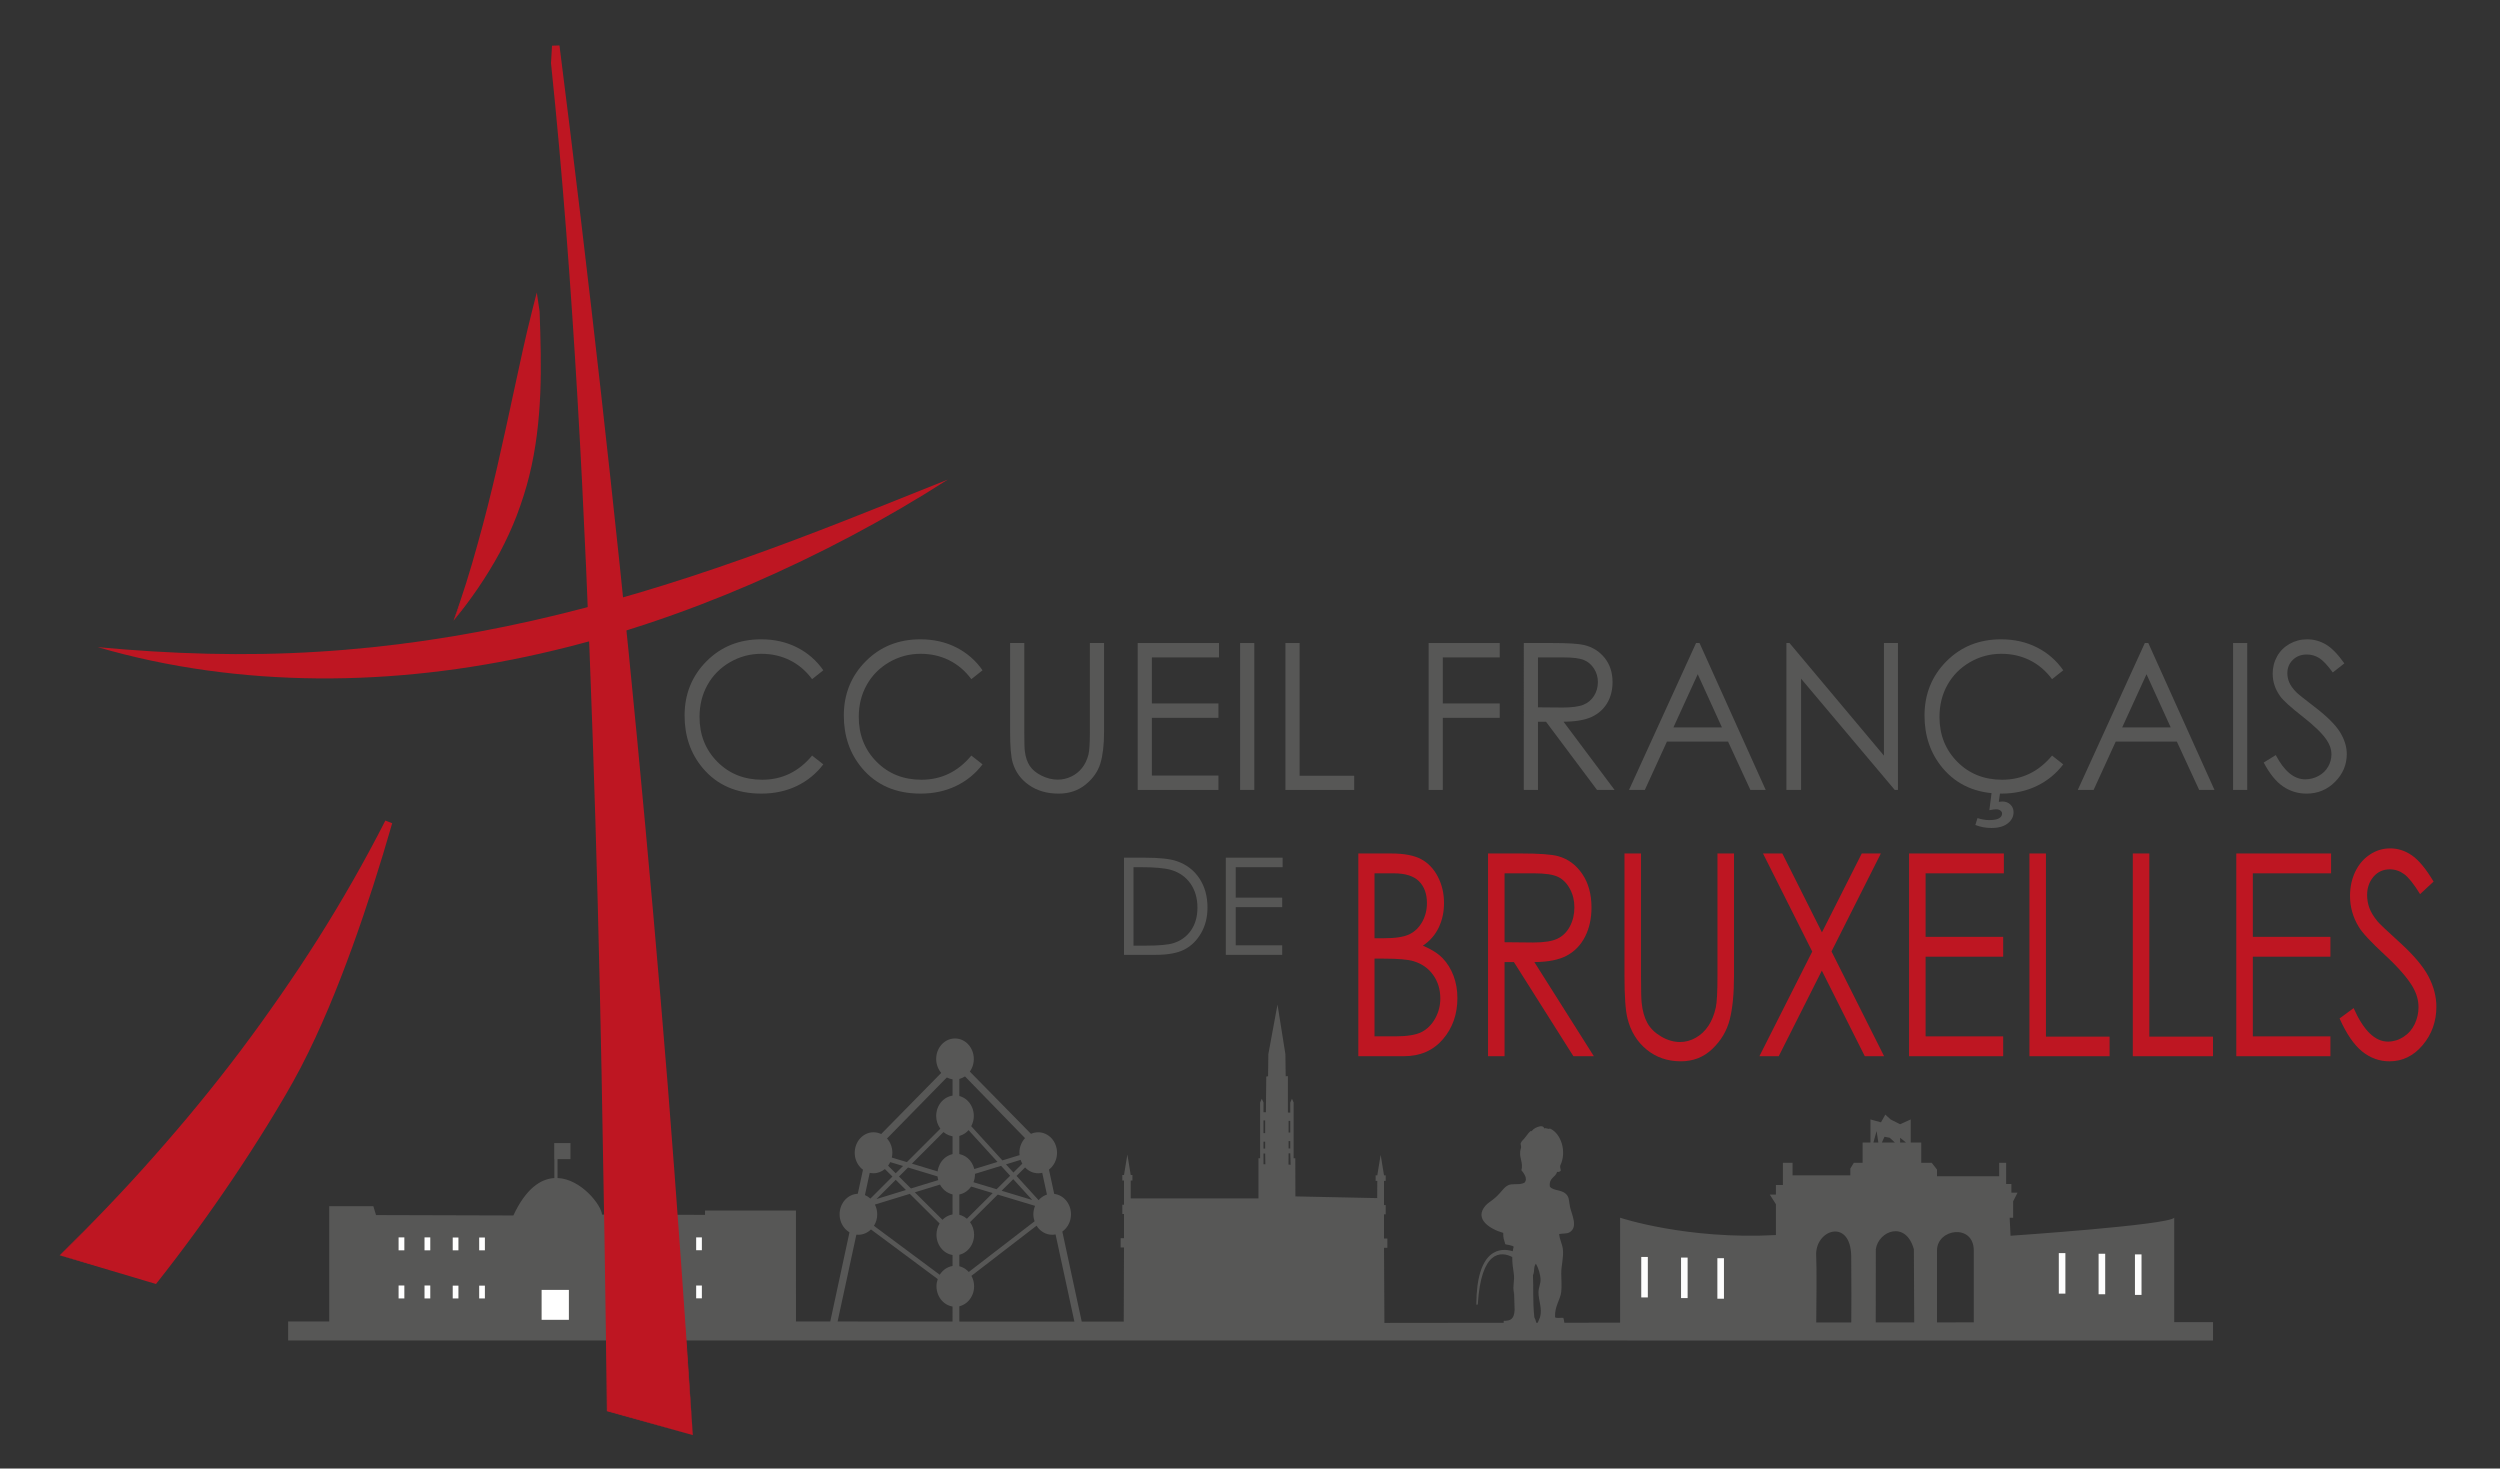<?xml version="1.0" encoding="utf-8"?>
<!-- Generator: Adobe Illustrator 15.1.0, SVG Export Plug-In . SVG Version: 6.00 Build 0)  -->
<!DOCTYPE svg PUBLIC "-//W3C//DTD SVG 1.1//EN" "http://www.w3.org/Graphics/SVG/1.1/DTD/svg11.dtd">
<svg version="1.1" id="Layer_1" xmlns="http://www.w3.org/2000/svg" xmlns:xlink="http://www.w3.org/1999/xlink" x="0px" y="0px"
	 width="795px" height="467px" viewBox="0 0 795 467" enable-background="new 0 0 795 467" xml:space="preserve">
<rect x="0" y="0" width="795" height="467" fill="#333333" stroke="none"/>
<g>
	<defs>
		<rect id="SVGID_1_" x="-10" y="-21.873" width="841.89" height="522.873"/>
	</defs>
	<clipPath id="SVGID_2_">
		<use xlink:href="#SVGID_1_"  overflow="visible"/>
	</clipPath>
	<path clip-path="url(#SVGID_2_)" fill="#BE1622" d="M431.95,271.405h10.37c4.172,0,7.378,0.604,9.619,1.817
		s4.012,3.074,5.312,5.586c1.299,2.516,1.947,5.306,1.947,8.372c0,2.864-0.569,5.474-1.707,7.823
		c-1.139,2.354-2.813,4.259-5.018,5.719c2.732,1.143,4.836,2.478,6.311,4.012c1.473,1.534,2.618,3.391,3.44,5.565
		c0.819,2.177,1.228,4.537,1.228,7.08c0,5.171-1.542,9.546-4.629,13.125c-3.087,3.581-7.23,5.37-12.425,5.37H431.95V271.405z
		 M437.099,277.715v20.645h3.011c3.655,0,6.343-0.417,8.063-1.249c1.72-0.835,3.083-2.15,4.086-3.946
		c1.004-1.797,1.506-3.792,1.506-5.983c0-2.95-0.844-5.267-2.528-6.945c-1.684-1.682-4.366-2.521-8.044-2.521H437.099z
		 M437.099,304.844v24.719h6.521c3.844,0,6.661-0.459,8.454-1.38c1.79-0.921,3.229-2.358,4.316-4.317
		c1.084-1.957,1.63-4.076,1.63-6.354c0-2.864-0.765-5.363-2.292-7.496s-3.628-3.595-6.302-4.383
		c-1.79-0.527-4.908-0.789-9.352-0.789H437.099z"/>
	<path clip-path="url(#SVGID_2_)" fill="#BE1622" d="M473.195,271.404h10.476c5.843,0,9.799,0.293,11.873,0.877
		c3.123,0.878,5.662,2.757,7.616,5.64c1.955,2.88,2.933,6.429,2.933,10.641c0,3.511-0.676,6.598-2.021,9.26
		c-1.348,2.664-3.271,4.674-5.776,6.034c-2.502,1.36-5.959,2.055-10.37,2.086l18.918,29.934h-6.503l-18.918-29.934h-2.972v29.934
		h-5.256V271.404z M478.451,277.715v21.914l9.061,0.089c3.51,0,6.106-0.41,7.789-1.229c1.686-0.817,2.998-2.126,3.942-3.922
		c0.942-1.796,1.413-3.806,1.413-6.027c0-2.163-0.477-4.127-1.431-5.894c-0.958-1.771-2.209-3.033-3.763-3.793
		c-1.551-0.76-4.13-1.139-7.736-1.139H478.451z"/>
	<path clip-path="url(#SVGID_2_)" fill="#BE1622" d="M516.583,271.404h5.257v38.919c0,4.617,0.072,7.495,0.215,8.634
		c0.263,2.541,0.869,4.667,1.822,6.379c0.953,1.708,2.422,3.14,4.4,4.294s3.968,1.73,5.971,1.73c1.739,0,3.409-0.452,5.007-1.358
		c1.597-0.905,2.932-2.161,4.005-3.77c1.071-1.604,1.858-3.551,2.36-5.829c0.356-1.636,0.536-4.997,0.536-10.08v-38.919h5.257
		v38.919c0,5.756-0.46,10.408-1.378,13.959c-0.916,3.552-2.752,6.641-5.507,9.27c-2.752,2.63-6.084,3.944-9.993,3.944
		c-4.244,0-7.88-1.241-10.907-3.727c-3.028-2.481-5.055-5.769-6.078-9.859c-0.645-2.513-0.967-7.041-0.967-13.587V271.404z"/>
	<polygon clip-path="url(#SVGID_2_)" fill="#BE1622" points="560.633,271.404 566.781,271.404 579.376,296.49 592.043,271.404 
		598.109,271.404 582.419,302.554 599.146,335.876 593,335.876 579.341,308.666 565.64,335.876 559.488,335.876 576.293,302.596 	
		"/>
	<polygon clip-path="url(#SVGID_2_)" fill="#BE1622" points="607.08,271.404 637.227,271.404 637.227,277.716 612.337,277.716 
		612.337,297.921 637.011,297.921 637.011,304.229 612.337,304.229 612.337,329.563 637.011,329.563 637.011,335.876 
		607.08,335.876 	"/>
	<polygon clip-path="url(#SVGID_2_)" fill="#BE1622" points="645.356,271.404 650.612,271.404 650.612,329.652 670.852,329.652 
		670.852,335.876 645.356,335.876 	"/>
	<polygon clip-path="url(#SVGID_2_)" fill="#BE1622" points="678.231,271.404 683.488,271.404 683.488,329.652 703.728,329.652 
		703.728,335.876 678.231,335.876 	"/>
	<polygon clip-path="url(#SVGID_2_)" fill="#BE1622" points="711.142,271.404 741.287,271.404 741.287,277.716 716.398,277.716 
		716.398,297.921 741.072,297.921 741.072,304.229 716.398,304.229 716.398,329.563 741.072,329.563 741.072,335.876 
		711.142,335.876 	"/>
	<path clip-path="url(#SVGID_2_)" fill="#BE1622" d="M743.982,323.865l4.47-3.286c3.146,7.1,6.781,10.65,10.905,10.65
		c1.766,0,3.422-0.504,4.971-1.511c1.551-1.009,2.73-2.361,3.541-4.056c0.809-1.693,1.217-3.491,1.217-5.391
		c0-2.163-0.599-4.28-1.789-6.356c-1.645-2.863-4.648-6.312-9.012-10.343c-4.386-4.062-7.116-6.999-8.188-8.811
		c-1.86-3.037-2.789-6.325-2.789-9.86c0-2.805,0.547-5.362,1.643-7.671c1.098-2.307,2.641-4.126,4.632-5.456
		c1.99-1.329,4.152-1.993,6.49-1.993c2.479,0,4.797,0.752,6.955,2.257s4.438,4.271,6.847,8.306l-4.29,3.988
		c-1.979-3.216-3.666-5.332-5.06-6.356c-1.396-1.021-2.914-1.532-4.56-1.532c-2.123,0-3.856,0.787-5.203,2.364
		c-1.346,1.58-2.021,3.523-2.021,5.829c0,1.404,0.238,2.764,0.717,4.079c0.475,1.314,1.345,2.747,2.609,4.294
		c0.69,0.817,2.956,2.966,6.794,6.442c4.554,4.12,7.676,7.788,9.369,11.001c1.692,3.214,2.538,6.443,2.538,9.687
		c0,4.674-1.448,8.735-4.343,12.184c-2.897,3.447-6.42,5.172-10.568,5.172c-3.194,0-6.091-1.045-8.689-3.133
		C748.57,332.274,746.176,328.775,743.982,323.865"/>
	<path clip-path="url(#SVGID_2_)" fill="#575756" d="M481.49,411.46c-0.03-0.115-0.039-0.212-0.063-0.322
		C481.39,411.202,481.367,411.44,481.49,411.46"/>
	<path clip-path="url(#SVGID_2_)" fill="#575756" d="M484.952,361.763C484.979,361.727,484.471,361.725,484.952,361.763"/>
	<path clip-path="url(#SVGID_2_)" fill="#575756" d="M691.402,420.441v-33.206c-1.825,2.328-52.051,5.735-52.051,5.735l-0.28-5.735
		h1.108v-5.21l1.399-2.759h-1.956v-2.758h-1.664v-6.737h-2.223v4.287h-19.771v-2.146l-1.672-2.141h-3.335v-6.438h-3.34v-3.674
		v-3.678l-3.379,1.531l-3.029-1.531l-1.672-1.533l-1.388,2.457l-3.34-0.924v7.352h-2.503v6.438h-2.789l-1.115,1.836v2.15h-18.366
		v-3.986h-3.068v3.678v3.372h-2.228v3.063h-1.939l1.939,3.066v4.285v5.512c-28.39,1.537-49.544-5.512-49.544-5.512v33.375
		l-17.744,0.014c-0.062-0.563-0.145-1.098-0.311-1.547c-0.823-0.118-2.079,0.237-2.635-0.183c-0.167-3.611,1.702-5.535,1.974-8.159
		c0.184-1.677,0.021-3.741,0-5.804c-0.018-2.631,0.849-5.196,0.499-7.8c-0.228-1.682-1.033-2.935-1.155-4.712
		c1.226-0.236,2.39-0.021,3.296-0.55c2.818-1.633,0.656-5.735,0.166-7.976c-0.298-1.342-0.245-2.764-0.827-3.628
		c-1.471-2.214-4.268-1.34-5.599-2.905c-0.394-2.848,1.773-2.881,2.307-4.711c0.6,0.114,0.88-0.125,1.156-0.362
		c-0.009-0.599-0.285-0.906-0.171-1.636c2.157-4.308,0.315-10.252-3.292-11.79c-0.455,0.413-1.339-0.399-1.807,0
		c-0.29-1.722-3.979,0.09-3.971,1.008c-0.009-1.166-2.079,1.903-2.132,1.893c-0.289,0.489-1.007,0.913-1.326,1.694
		c-0.219,0.549,0.275,0.903,0.005,1.758c-0.862,2.78,0.919,4.337,0.17,6.891c0.696,0.897,2.173,2.678,0.989,3.988
		c-1.383,0.696-2.67,0.364-4.289,0.545c-1.961,0.22-2.871,2.365-4.941,4.17c-1.252,1.099-2.425,1.734-3.134,2.544
		c-3.804,4.337,1.457,7.509,5.603,8.706c-0.062,1.561,0.267,2.262,0.661,3.62c0.394,0.108,2.529,0.391,2.657,0.8
		c-0.132,0.466-0.22,0.939-0.294,1.412c-3.742-1.155-11.49-1.14-11.586,16.995l0.473-0.058c1.037-17.504,7.546-16.892,10.96-15.093
		c-0.031,1.892,0.254,3.727,0.481,5.245c0.358,2.438-0.438,3.681,0.049,6.157c0.03-0.046,0.069,0.002,0.061,0.322l0.162,5.078
		c-0.162,2.915-1.217,3.513-3.493,3.49c0.044,0.215,0.03,0.422,0,0.612l-37.913,0.043l-0.127-23.875h1.063v-2.958h-1.063v-7.689
		h0.533v-2.953h-0.533v-7.684h0.533v-1.776h-0.533l-1.063-6.502l-1.077,6.502h-0.53v1.776h0.53l-0.026,5.472l-26.013-0.542
		l-0.033-12.132h-0.532v-17.731l-0.533-1.188l-0.536,1.188v3.239l-0.757-0.051v-11.567l-0.699,0.038l-0.095-7.046l-2.508-15.764
		l-2.911,15.764l-0.089,7.046l-0.57,0.092l-0.121,11.37l-0.767-0.038v-3.083l-0.537-1.188l-0.532,1.188v17.731h-0.533v12.775
		h-40.617v-5.681h0.537v-1.772h-0.537l-1.066-6.505l-1.071,6.505H356.9v1.772h0.532v7.688H356.9v2.952h0.532v7.687h-1.067v2.954
		h1.067l-0.086,23.577h-13.354l-11.957-55.457l-27.775-28.261l0.177,0.029l-0.197-0.051l-0.23-0.233l-0.474,0.123l0.393,0.067
		l-27.99,28.487l-11.914,55.254l-10.911-0.002V384.94h-28.922v1.385l-32.754-0.077c-0.181-2.99-6.611-11.327-14.139-11.633v-6.013
		h4.109v-5.114h-5.166v5.114h0.042v6.02c-4.384,0.256-9.054,3.359-13.036,11.896l-43.673-0.125l-0.857-2.831h-14.024v36.671H91.627
		v6.026l612.114,0.028v-5.856L691.402,420.441z M302.909,420.255l-36.552-0.021l11.689-54.082l24.863-25.378V420.255z
		 M305.063,420.258v-79.81l24.865,25.545l11.731,54.28L305.063,420.258z M401.788,356.28h0.534v4.063h-0.534V356.28z
		 M401.788,363.057h0.534v2.194h-0.534V363.057z M401.794,370.24l-0.006-3.427h0.534l0.069,3.427H401.794z M409.766,356.437h0.538
		v3.705h-0.538V356.437z M409.766,362.852h0.538v2.35h-0.538V362.852z M409.737,370.324l0.029-3.561h0.539l0.108,3.646
		L409.737,370.324z M489.728,418.895l-0.73,1.739h-0.465c-0.135-0.658-0.367-1.343-0.612-1.739
		c-0.556-4.941-0.228-9.576-0.442-13.377c0.635-1.354,0.083-2.547,0.933-3.667c0.788,1.297,1.437,3.378,1.488,5.075
		c0.031,1.282-0.656,2.614-0.665,3.992C489.221,413.518,490.524,416.162,489.728,418.895 M588.705,420.542l-11.14,0.012
		c0.053-4.671,0.18-18.094-0.018-21.063c-0.552-8.576,10.995-12.255,11.14,0C588.788,408.734,588.735,417.131,588.705,420.542
		 M604.239,361.804l1.877,1.53h-0.455h-1.422V361.804z M599.267,361.496l1.668,0.308l1.654,1.53h-4.163L599.267,361.496z
		 M596.759,359.66l0.556,3.674h-1.576L596.759,359.66z M596.483,420.532l0.025-23.269c0.832-5.827,9.533-9.289,12.103,0
		l0.109,23.258L596.483,420.532z M627.66,420.506l-11.695,0.012v-22.861c0-7,11.695-8.587,11.695,0V420.506z"/>
	<rect x="195.751" y="393.455" clip-path="url(#SVGID_2_)" fill="#FFFFFF" width="1.831" height="4.117"/>
	<rect x="221.38" y="393.489" clip-path="url(#SVGID_2_)" fill="#FFFFFF" width="1.814" height="4.083"/>
	<rect x="212.967" y="393.489" clip-path="url(#SVGID_2_)" fill="#FFFFFF" width="1.813" height="4.083"/>
	<rect x="126.751" y="408.788" clip-path="url(#SVGID_2_)" fill="#FFFFFF" width="1.831" height="4.117"/>
	<rect x="152.381" y="408.832" clip-path="url(#SVGID_2_)" fill="#FFFFFF" width="1.813" height="4.073"/>
	<rect x="143.965" y="408.832" clip-path="url(#SVGID_2_)" fill="#FFFFFF" width="1.815" height="4.073"/>
	<rect x="134.996" y="408.788" clip-path="url(#SVGID_2_)" fill="#FFFFFF" width="1.832" height="4.117"/>
	<rect x="195.751" y="408.752" clip-path="url(#SVGID_2_)" fill="#FFFFFF" width="1.831" height="4.117"/>
	<rect x="221.38" y="408.796" clip-path="url(#SVGID_2_)" fill="#FFFFFF" width="1.814" height="4.073"/>
	<rect x="212.967" y="408.796" clip-path="url(#SVGID_2_)" fill="#FFFFFF" width="1.813" height="4.073"/>
	<rect x="203.998" y="408.752" clip-path="url(#SVGID_2_)" fill="#FFFFFF" width="1.831" height="4.117"/>
	<rect x="522.507" y="400.295" clip-path="url(#SVGID_2_)" fill="#BE1622" width="0.915" height="11.702"/>
	
		<rect x="522.507" y="400.295" clip-path="url(#SVGID_2_)" fill="none" stroke="#FDFDFD" stroke-width="1.176" stroke-miterlimit="10" width="0.915" height="11.702"/>
	<rect x="535.161" y="400.497" clip-path="url(#SVGID_2_)" fill="#BE1622" width="0.915" height="11.705"/>
	
		<rect x="535.161" y="400.497" clip-path="url(#SVGID_2_)" fill="none" stroke="#FDFDFD" stroke-width="1.176" stroke-miterlimit="10" width="0.915" height="11.705"/>
	<rect x="546.712" y="400.694" clip-path="url(#SVGID_2_)" fill="#BE1622" width="0.919" height="11.71"/>
	
		<rect x="546.712" y="400.694" clip-path="url(#SVGID_2_)" fill="none" stroke="#FDFDFD" stroke-width="1.176" stroke-miterlimit="10" width="0.919" height="11.71"/>
	<rect x="655.288" y="399.078" clip-path="url(#SVGID_2_)" fill="#BE1622" width="0.919" height="11.707"/>
	
		<rect x="655.288" y="399.078" clip-path="url(#SVGID_2_)" fill="none" stroke="#FDFDFD" stroke-width="1.176" stroke-miterlimit="10" width="0.919" height="11.707"/>
	<rect x="667.942" y="399.282" clip-path="url(#SVGID_2_)" fill="#BE1622" width="0.923" height="11.705"/>
	
		<rect x="667.942" y="399.282" clip-path="url(#SVGID_2_)" fill="none" stroke="#FDFDFD" stroke-width="1.176" stroke-miterlimit="10" width="0.923" height="11.705"/>
	<rect x="679.502" y="399.485" clip-path="url(#SVGID_2_)" fill="#BE1622" width="0.914" height="11.71"/>
	
		<rect x="679.502" y="399.485" clip-path="url(#SVGID_2_)" fill="none" stroke="#FDFDFD" stroke-width="1.176" stroke-miterlimit="10" width="0.914" height="11.71"/>
	<rect x="126.751" y="393.49" clip-path="url(#SVGID_2_)" fill="#FFFFFF" width="1.831" height="4.113"/>
	<rect x="152.381" y="393.531" clip-path="url(#SVGID_2_)" fill="#FFFFFF" width="1.813" height="4.072"/>
	<rect x="143.965" y="393.531" clip-path="url(#SVGID_2_)" fill="#FFFFFF" width="1.815" height="4.072"/>
	<rect x="134.996" y="393.49" clip-path="url(#SVGID_2_)" fill="#FFFFFF" width="1.832" height="4.113"/>
	<rect x="172.232" y="410.188" clip-path="url(#SVGID_2_)" fill="#FFFFFF" width="8.673" height="9.515"/>
	<path clip-path="url(#SVGID_2_)" fill="#575756" d="M309.673,336.748c0,3.597-2.679,6.521-5.982,6.521
		c-3.306,0-5.983-2.925-5.983-6.521c0-3.599,2.677-6.516,5.983-6.516C306.994,330.232,309.673,333.149,309.673,336.748"/>
	<path clip-path="url(#SVGID_2_)" fill="#575756" d="M334.592,379.623c-1.7,0-3.228,0.785-4.318,2.026l-7.018-7.704l2.72-2.703
		c1.078,1.15,2.547,1.86,4.172,1.86c3.307,0,5.985-2.917,5.985-6.515c0-3.599-2.678-6.519-5.985-6.519
		c-3.301,0-5.98,2.92-5.98,6.519c0,0.253,0.043,0.497,0.066,0.742l-5.477,1.68l-9.912-10.875c0.514-0.961,0.828-2.069,0.828-3.254
		c0-3.602-2.679-6.517-5.982-6.517c-3.306,0-5.984,2.915-5.984,6.517c0,1.537,0.508,2.919,1.323,4.04l-10.642,10.633l-4.8-1.447
		c0.108-0.489,0.179-0.993,0.179-1.519c0-3.599-2.677-6.519-5.982-6.519c-3.306,0-5.984,2.92-5.984,6.519
		c0,3.598,2.678,6.515,5.984,6.515c1.358,0,2.599-0.517,3.603-1.342l2.405,2.383l-7.011,7.012c-1.037-0.939-2.354-1.532-3.81-1.532
		c-3.302,0-5.981,2.92-5.981,6.522c0,3.595,2.679,6.51,5.981,6.51c1.541,0,2.932-0.65,3.994-1.69l21.232,15.788
		c-0.246,0.708-0.399,1.476-0.399,2.279c0,3.601,2.679,6.516,5.984,6.516c3.304,0,5.983-2.915,5.983-6.516
		c0-1.212-0.325-2.337-0.858-3.313l20.717-15.946c1.072,1.738,2.896,2.882,4.967,2.882c3.304,0,5.983-2.915,5.983-6.51
		C340.575,382.543,337.896,379.623,334.592,379.623 M328.243,381.596l-9.727-2.938l3.702-3.68L328.243,381.596z M324.554,368.831
		c0.145,0.424,0.321,0.833,0.541,1.212l-2.831,2.818l-2.367-2.597L324.554,368.831z M321.226,373.89l-4.309,4.281l-7.346-2.217
		c0.306-0.78,0.474-1.64,0.474-2.544c0-0.038-0.012-0.082-0.014-0.12l8.317-2.556L321.226,373.89z M307.473,387.56
		c-1.019-0.878-2.289-1.425-3.69-1.425c-1.579,0-3.004,0.672-4.073,1.766l-8.796-8.745l8.006-2.461
		c1.039,1.929,2.942,3.234,5.139,3.234c1.951,0,3.666-1.03,4.759-2.602l6.866,2.068L307.473,387.56z M300.03,359.995
		c1.015,0.864,2.275,1.395,3.661,1.395c1.697,0,3.22-0.773,4.309-2.009l9.209,10.11l-7.386,2.264
		c-0.676-2.791-2.989-4.855-5.764-4.855c-3.019,0-5.492,2.444-5.897,5.61l-8.176-2.472L300.03,359.995z M288.762,371.264
		l9.379,2.839c0.04,0.396,0.109,0.793,0.215,1.171l-8.67,2.658l-3.809-3.791L288.762,371.264z M282.401,370.689
		c0.262-0.353,0.49-0.735,0.687-1.138l4.074,1.23l-2.33,2.323L282.401,370.689z M284.838,375.185l3.253,3.236l-9.369,2.876
		L284.838,375.185z M328.992,388.377l-20.93,16.111c-1.084-1.211-2.599-1.973-4.279-1.973c-2.055,0-3.868,1.133-4.945,2.854
		l-20.924-15.557c0.658-1.049,1.043-2.309,1.043-3.668c0-1.128-0.275-2.174-0.738-3.095l11.103-3.405l9.469,9.415
		c-0.624,1.034-0.992,2.261-0.992,3.588c0,3.599,2.679,6.517,5.984,6.517c3.304,0,5.983-2.918,5.983-6.517
		c0-1.521-0.496-2.9-1.295-4.003l8.815-8.762l11.864,3.579c-0.34,0.819-0.541,1.721-0.541,2.683
		C328.609,386.936,328.757,387.676,328.992,388.377"/>
	<path clip-path="url(#SVGID_2_)" fill="#575756" d="M357.431,303.64v-30.898h6.536c4.714,0,8.135,0.37,10.264,1.111
		c3.056,1.052,5.447,2.871,7.168,5.462c1.721,2.594,2.584,5.679,2.584,9.264c0,3.096-0.682,5.819-2.047,8.172
		c-1.364,2.352-3.136,4.09-5.315,5.208c-2.18,1.121-5.233,1.682-9.163,1.682H357.431z M360.452,300.72h3.642
		c4.358,0,7.379-0.267,9.066-0.797c2.371-0.756,4.235-2.115,5.594-4.083c1.356-1.965,2.035-4.369,2.035-7.209
		c0-2.979-0.735-5.527-2.207-7.64c-1.472-2.111-3.524-3.562-6.15-4.346c-1.971-0.585-5.223-0.879-9.751-0.879h-2.229V300.72z"/>
	<polygon clip-path="url(#SVGID_2_)" fill="#575756" points="389.805,272.74 407.87,272.74 407.87,275.767 392.955,275.767 
		392.955,285.447 407.742,285.447 407.742,288.473 392.955,288.473 392.955,300.614 407.742,300.614 407.742,303.64 389.805,303.64 
			"/>
	<path clip-path="url(#SVGID_2_)" fill="#BE1622" d="M18.977,399.186c43.968-41.618,79.296-88.257,104.616-137.717
		c-9.648,33.295-20.352,62.839-32.136,83.577c-11.88,20.935-25.92,41.887-42,62.786L18.977,399.186z"/>
	<path clip-path="url(#SVGID_2_)" fill="#BE1622" d="M18.977,399.186c10.329-10.133,20.392-20.578,29.952-31.429
		c9.595-10.826,18.807-21.989,27.502-33.54c2.197-2.869,4.285-5.82,6.433-8.725c2.139-2.913,4.149-5.919,6.254-8.854
		c2.082-2.953,4.057-5.978,6.091-8.964c2.012-3.001,3.925-6.066,5.892-9.095c7.72-12.215,14.892-24.774,21.449-37.644l2.168,0.859
		c-3.801,13.262-7.995,26.418-12.697,39.402c-4.723,12.972-9.918,25.808-16.294,38.106c-3.198,6.157-6.756,12.068-10.357,17.955
		c-3.62,5.877-7.361,11.676-11.211,17.402c-7.698,11.448-15.818,22.61-24.371,33.425l-0.179,0.226l-0.266-0.079L18.977,399.186z
		 M18.977,399.186l30.594,8.244l-0.445,0.148c8.246-11.027,16.213-22.258,23.728-33.782c7.492-11.523,14.639-23.331,21.037-35.443
		c6.254-12.202,11.362-24.989,16.001-37.921c4.646-12.938,8.666-26.1,12.576-39.288l2.168,0.859
		c-6.653,12.906-13.918,25.491-21.729,37.722c-1.99,3.034-3.926,6.104-5.96,9.107c-2.056,2.988-4.055,6.018-6.159,8.973
		c-2.114,2.948-4.204,5.914-6.383,8.814c-2.198,2.886-4.334,5.816-6.58,8.666c-8.901,11.452-18.254,22.551-28.079,33.212
		C39.886,379.133,29.674,389.399,18.977,399.186"/>
	<path clip-path="url(#SVGID_2_)" fill="#BE1622" d="M220.313,456.362l-27.192-7.716c-0.912-150.257-4.392-311.48-16.704-428.62
		v-0.072c0.12-1.786,0.216-3.572,0.312-5.358C195.521,161.583,210.064,308.893,220.313,456.362"/>
	<path clip-path="url(#SVGID_2_)" fill="#BE1622" d="M220.313,456.362l-27.231-7.576l-0.105-0.028l-0.001-0.11
		c-0.385-35.757-0.991-71.51-1.672-107.258c-0.687-35.749-1.593-71.493-2.838-107.223c-1.244-35.73-2.712-71.452-4.805-107.137
		c-2.089-35.684-4.729-71.338-8.435-106.878l-0.009-0.085l0.003-0.04l0.319-5.494l2.373-0.087
		c4.657,36.709,9.051,73.451,13.18,110.223c4.119,36.773,8.03,73.57,11.525,110.407c3.522,36.833,6.799,73.691,9.77,110.573
		C215.296,382.534,217.938,419.44,220.313,456.362 M220.313,456.362c-2.756-36.896-5.781-73.769-9.072-110.618
		c-3.23-36.854-6.689-73.687-10.434-110.49c-3.773-36.801-7.662-73.589-11.871-110.342c-4.2-36.753-8.663-73.476-13.39-110.165
		l2.374-0.087l-0.305,5.366l-0.007-0.125c3.663,35.598,6.222,71.29,8.248,107.002c1.999,35.714,3.49,71.452,4.54,107.201
		c1.039,35.749,1.738,71.506,2.218,107.264c0.484,35.759,0.598,71.519,0.653,107.277l-0.106-0.139L220.313,456.362z"/>
	<path clip-path="url(#SVGID_2_)" fill="#BE1622" d="M301.405,152.5c-19.795,12.707-40.665,23.732-62.323,33.134
		c-21.667,9.364-44.201,16.989-67.359,22.228c-23.141,5.249-46.918,8.055-70.655,7.869c-23.723-0.201-47.411-3.334-70.001-9.94
		c23.421,2.193,46.681,2.912,69.781,1.478c23.093-1.381,45.965-4.816,68.499-9.905c22.539-5.087,44.734-11.819,66.652-19.583
		C257.943,170.059,279.571,161.246,301.405,152.5"/>
	<path clip-path="url(#SVGID_2_)" fill="#BE1622" d="M144.211,197.385c13.55-34.343,20.695-77.547,26.178-98.318l0.009,0.063
		c0.791,21.039,1.284,42.187-6.405,63.514C159.81,174.271,153.173,185.898,144.211,197.385"/>
	<path clip-path="url(#SVGID_2_)" fill="#BE1622" d="M144.211,197.385c0.726-1.92,1.363-3.927,2.076-6l1.978-6.063
		c1.262-4.048,2.476-8.109,3.582-12.201c2.294-8.159,4.359-16.381,6.259-24.641c1.881-8.266,3.713-16.543,5.472-24.844
		c1.79-8.296,3.549-16.6,5.654-24.875l1.466-5.759l0.875,5.892l0.01,0.063l0.009,0.064l0.002,0.064
		c0.308,8.699,0.58,17.434,0.209,26.184c-0.385,8.738-1.37,17.504-3.494,26.026c-1.043,4.263-2.406,8.441-3.946,12.543
		c-1.569,4.094-3.421,8.07-5.466,11.934C154.711,183.453,149.774,190.689,144.211,197.385 M144.211,197.385
		c2.567-3.515,5.015-7.11,7.32-10.789c2.288-3.689,4.404-7.481,6.308-11.368c1.919-3.88,3.651-7.85,5.092-11.922
		c1.412-4.08,2.648-8.22,3.566-12.437c0.905-4.218,1.603-8.478,2.115-12.763c0.504-4.287,0.764-8.603,0.908-12.924
		c0.319-8.645,0.004-17.32-0.317-26.007l0.011,0.128l-0.008-0.063l2.34,0.132c-2.129,8.165-3.885,16.473-5.767,24.748
		c-1.885,8.277-3.761,16.565-5.904,24.79c-2.122,8.229-4.379,16.428-6.92,24.54c-1.279,4.054-2.665,8.073-4.098,12.072
		c-0.744,1.983-1.463,4.008-2.226,5.952C145.845,193.373,144.983,195.335,144.211,197.385"/>
	<path clip-path="url(#SVGID_2_)" fill="#575756" d="M261.81,213.15l-3.559,2.826c-1.962-2.646-4.32-4.653-7.07-6.018
		c-2.751-1.366-5.773-2.048-9.065-2.048c-3.6,0-6.934,0.895-10.002,2.683c-3.068,1.789-5.445,4.192-7.132,7.21
		c-1.688,3.016-2.53,6.41-2.53,10.179c0,5.695,1.886,10.447,5.659,14.259c3.774,3.812,8.533,5.717,14.281,5.717
		c6.318,0,11.605-2.562,15.859-7.685l3.559,2.793c-2.25,2.965-5.058,5.257-8.421,6.876c-3.365,1.621-7.122,2.43-11.273,2.43
		c-7.895,0-14.123-2.721-18.682-8.161c-3.826-4.594-5.737-10.14-5.737-16.642c0-6.838,2.316-12.592,6.947-17.26
		c4.633-4.669,10.436-7.003,17.41-7.003c4.213,0,8.016,0.862,11.411,2.589C256.86,207.619,259.642,210.039,261.81,213.15"/>
	<path clip-path="url(#SVGID_2_)" fill="#575756" d="M312.448,213.15l-3.559,2.826c-1.962-2.646-4.321-4.653-7.07-6.018
		c-2.751-1.366-5.773-2.048-9.065-2.048c-3.6,0-6.934,0.895-10.002,2.683c-3.068,1.789-5.445,4.192-7.132,7.21
		c-1.688,3.016-2.531,6.41-2.531,10.179c0,5.695,1.887,10.447,5.66,14.259c3.774,3.812,8.533,5.717,14.281,5.717
		c6.318,0,11.605-2.562,15.859-7.685l3.559,2.793c-2.25,2.965-5.058,5.257-8.421,6.876c-3.365,1.621-7.122,2.43-11.273,2.43
		c-7.895,0-14.123-2.721-18.682-8.161c-3.826-4.594-5.737-10.14-5.737-16.642c0-6.838,2.316-12.592,6.947-17.26
		c4.632-4.669,10.436-7.003,17.41-7.003c4.213,0,8.016,0.862,11.411,2.589C307.498,207.619,310.28,210.039,312.448,213.15"/>
	<path clip-path="url(#SVGID_2_)" fill="#575756" d="M321.212,204.481h4.509v28.2c0,3.346,0.062,5.432,0.185,6.257
		c0.224,1.843,0.745,3.384,1.564,4.623c0.818,1.237,2.075,2.274,3.774,3.111c1.696,0.836,3.404,1.255,5.123,1.255
		c1.491,0,2.924-0.329,4.294-0.985c1.37-0.656,2.516-1.566,3.436-2.731c0.92-1.163,1.595-2.571,2.025-4.223
		c0.306-1.186,0.46-3.62,0.46-7.306v-28.2h4.511v28.2c0,4.173-0.396,7.543-1.182,10.116c-0.788,2.573-2.363,4.812-4.724,6.718
		c-2.363,1.904-5.222,2.857-8.575,2.857c-3.64,0-6.759-0.901-9.357-2.699c-2.597-1.8-4.335-4.182-5.214-7.146
		c-0.553-1.821-0.829-5.101-0.829-9.846V204.481z"/>
	<polygon clip-path="url(#SVGID_2_)" fill="#575756" points="361.788,204.481 387.647,204.481 387.647,209.053 366.295,209.053 
		366.295,223.694 387.462,223.694 387.462,228.268 366.295,228.268 366.295,246.625 387.462,246.625 387.462,251.197 
		361.788,251.197 	"/>
	<rect x="394.356" y="204.481" clip-path="url(#SVGID_2_)" fill="#575756" width="4.51" height="46.716"/>
	<polygon clip-path="url(#SVGID_2_)" fill="#575756" points="408.764,204.481 413.274,204.481 413.274,246.689 430.639,246.689 
		430.639,251.197 408.764,251.197 	"/>
	<polygon clip-path="url(#SVGID_2_)" fill="#575756" points="454.3,204.481 476.908,204.481 476.908,209.053 458.809,209.053 
		458.809,223.694 476.908,223.694 476.908,228.268 458.809,228.268 458.809,251.197 454.3,251.197 	"/>
	<path clip-path="url(#SVGID_2_)" fill="#575756" d="M484.568,204.481h8.986c5.012,0,8.407,0.211,10.187,0.635
		c2.677,0.636,4.856,1.998,6.533,4.086c1.676,2.089,2.516,4.659,2.516,7.711c0,2.544-0.578,4.781-1.732,6.71
		c-1.155,1.93-2.809,3.387-4.955,4.372c-2.146,0.986-5.113,1.49-8.896,1.511l16.229,21.691h-5.579l-16.229-21.691h-2.551v21.691
		h-4.508V204.481z M489.076,209.053v15.879l7.774,0.064c3.012,0,5.237-0.296,6.683-0.888c1.444-0.594,2.572-1.541,3.381-2.843
		c0.809-1.302,1.214-2.758,1.214-4.367c0-1.567-0.409-2.991-1.23-4.272c-0.818-1.281-1.894-2.197-3.227-2.747
		c-1.33-0.551-3.542-0.826-6.636-0.826H489.076z"/>
	<path clip-path="url(#SVGID_2_)" fill="#575756" d="M540.448,204.481l21.046,46.716h-4.873l-7.096-15.372h-19.44l-7.03,15.372
		h-5.029l21.319-46.716H540.448z M539.88,214.405l-7.732,16.911h15.428L539.88,214.405z"/>
	<polygon clip-path="url(#SVGID_2_)" fill="#575756" points="568.078,251.197 568.078,204.481 569.061,204.481 599.095,240.292 
		599.095,204.481 603.542,204.481 603.542,251.197 602.529,251.197 572.743,215.822 572.743,251.197 	"/>
	<path clip-path="url(#SVGID_2_)" fill="#575756" d="M656.113,213.15l-3.559,2.826c-1.965-2.646-4.32-4.653-7.07-6.018
		c-2.752-1.366-5.773-2.048-9.065-2.048c-3.601,0-6.935,0.895-10.003,2.683c-3.067,1.79-5.443,4.192-7.131,7.21
		c-1.688,3.017-2.529,6.41-2.529,10.179c0,5.695,1.886,10.447,5.657,14.259c3.774,3.812,8.534,5.716,14.282,5.716
		c6.317,0,11.604-2.561,15.859-7.684l3.559,2.793c-2.251,2.965-5.058,5.257-8.422,6.876c-3.364,1.621-7.122,2.429-11.272,2.429
		c-7.896,0-14.123-2.719-18.682-8.161c-3.825-4.594-5.738-10.14-5.738-16.642c0-6.838,2.317-12.592,6.949-17.26
		c4.632-4.669,10.436-7.003,17.408-7.003c4.213,0,8.018,0.862,11.412,2.589C651.164,207.618,653.943,210.039,656.113,213.15
		 M633.442,251.197h2.701l-0.524,3.778c0.473-0.064,0.86-0.094,1.167-0.094c1.001,0,1.84,0.322,2.516,0.969
		c0.676,0.645,1.013,1.455,1.013,2.429c0,1.397-0.615,2.583-1.84,3.556c-1.228,0.975-2.956,1.464-5.187,1.464
		c-1.819,0-3.525-0.319-5.123-0.955l0.675-2.19c1.311,0.422,2.536,0.635,3.682,0.635c1.534,0,2.609-0.195,3.222-0.588
		c0.613-0.392,0.922-0.884,0.922-1.477c0-0.359-0.171-0.679-0.508-0.952c-0.337-0.274-0.802-0.414-1.396-0.414
		c-0.491,0-1.207,0.097-2.146,0.286L633.442,251.197z"/>
	<path clip-path="url(#SVGID_2_)" fill="#575756" d="M683.159,204.481l21.046,46.716h-4.872l-7.097-15.372h-19.439l-7.031,15.372
		h-5.029l21.319-46.716H683.159z M682.591,214.405l-7.732,16.911h15.428L682.591,214.405z"/>
	<rect x="710.116" y="204.481" clip-path="url(#SVGID_2_)" fill="#575756" width="4.508" height="46.716"/>
	<path clip-path="url(#SVGID_2_)" fill="#575756" d="M719.859,242.494l3.835-2.382c2.7,5.147,5.819,7.718,9.357,7.718
		c1.513,0,2.935-0.364,4.265-1.094c1.328-0.73,2.341-1.711,3.037-2.94c0.693-1.226,1.043-2.527,1.043-3.906
		c0-1.566-0.512-3.1-1.534-4.603c-1.412-2.077-3.988-4.575-7.731-7.497c-3.763-2.942-6.104-5.069-7.024-6.382
		c-1.595-2.203-2.392-4.584-2.392-7.146c0-2.033,0.47-3.886,1.409-5.558c0.94-1.672,2.267-2.99,3.973-3.954
		c1.707-0.963,3.563-1.445,5.567-1.445c2.128,0,4.118,0.546,5.967,1.635c1.853,1.091,3.81,3.097,5.875,6.019l-3.682,2.889
		c-1.697-2.328-3.143-3.863-4.34-4.604c-1.196-0.742-2.499-1.111-3.911-1.111c-1.819,0-3.309,0.571-4.464,1.714
		c-1.155,1.144-1.732,2.552-1.732,4.224c0,1.016,0.203,2.001,0.612,2.954s1.155,1.99,2.24,3.112
		c0.594,0.593,2.534,2.149,5.829,4.669c3.904,2.984,6.584,5.643,8.036,7.972c1.451,2.329,2.18,4.666,2.18,7.018
		c0,3.388-1.244,6.33-3.729,8.828c-2.484,2.5-5.505,3.747-9.064,3.747c-2.74,0-5.226-0.756-7.454-2.271
		C723.797,248.588,721.742,246.054,719.859,242.494"/>
</g>
<g>
	<defs>
		<rect id="SVGID_3_" x="-10" y="-21.873" width="841.89" height="522.873"/>
	</defs>
	<clipPath id="SVGID_4_">
		<use xlink:href="#SVGID_3_"  overflow="visible"/>
	</clipPath>
</g>
</svg>
